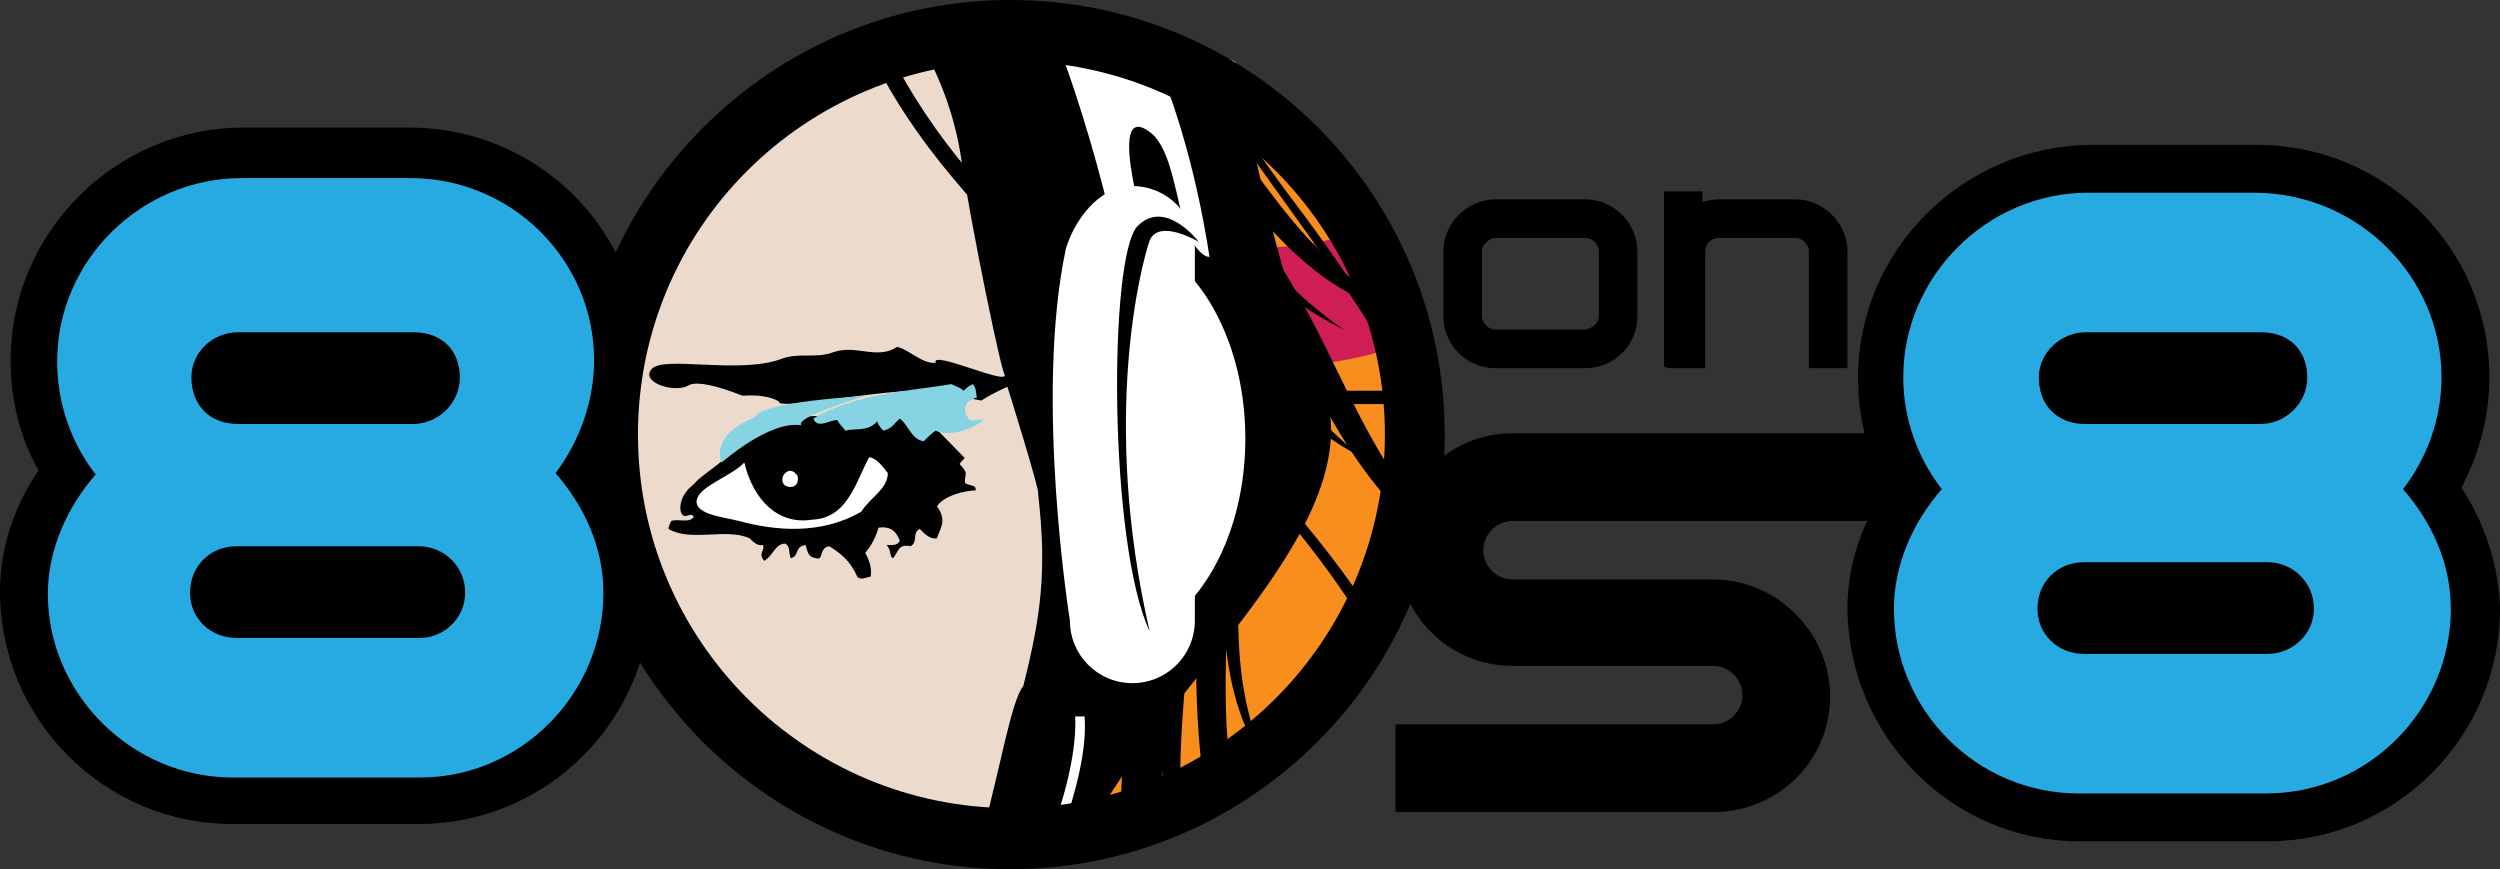 <?xml version="1.0" encoding="utf-8"?>
<!-- Generator: Adobe Illustrator 22.1.0, SVG Export Plug-In . SVG Version: 6.00 Build 0)  -->
<svg version="1.1" id="Layer_1" xmlns="http://www.w3.org/2000/svg" xmlns:xlink="http://www.w3.org/1999/xlink" x="0px" y="0px"
	 viewBox="0 0 188.1 65.4" style="enable-background:new 0 0 188.1 65.4;" xml:space="preserve">
<rect x="0" y="0" width="188.1" height="65.4" fill="#333333" stroke="none"/>
<style type="text/css">
	.st0{fill:#F78E1E;}
	.st1{fill:#CE1E53;}
	.st2{fill:#010101;}
	.st3{fill:#ECDBCC;}
	.st4{fill:#86D3E4;}
	.st5{fill:#FFFFFF;}
	.st6{fill:#27AAE1;}
</style>
<g id="Layer_1_1_">
	<g>
		<path class="st0" d="M56.9,7.7C56.6,8,56.3,8.2,56,8.5c-0.9,0.9-1.8,1.8-2.7,2.7c-0.4,0.5-0.8,0.9-1.2,1.4c-0.1,0.1-0.7,0.8-0.8,1
			c-1.4,1.9-2.7,4-3.8,6.1c-0.2,0.5-0.5,0.9-0.7,1.4c0,0.1-0.5,1.2-0.4,0.8c-0.5,1.3-0.9,2.7-1.2,4c0,0.2-0.1,0.4-0.1,0.6
			c-0.1,0.4-0.2,1.2-0.2,1.2c0,0.2,0,0.3,0,0.4c0,0.6-0.1,1.1-0.1,1.7c0,1.3,0,2.6,0.2,3.9c0,0.1,0.2,1.4,0.2,1.4
			c0.2,0.7,0.3,1.4,0.5,2.2c0.4,1.4,0.8,2.9,1.3,4.3c0.2,0.5,0.3,0.9,0.5,1.4c0.1,0.2,0.1,0.3,0.2,0.5c0.3,0.6,0.5,1.2,0.8,1.7
			c0.5,1,1,1.9,1.6,2.8c0.3,0.5,0.6,0.9,0.9,1.4c0.1,0.1,0.4,0.5,0.6,0.7c0.6,0.7,1.2,1.4,1.8,2.1c0.9,1,1.9,1.9,2.9,2.7
			c0.2,0.1,1.1,0.9,0.9,0.7c0.3,0.2,0.5,0.4,0.8,0.6c1.9,1.3,3.9,2.5,6,3.5c0.3,0.1,1.9,0.8,1.5,0.7c0.3,0.1,0.7,0.3,1,0.4
			c1.1,0.4,2.2,0.8,3.3,1.1c1.1,0.3,2.2,0.6,3.3,0.8c0.3,0.1,0.6,0.1,0.9,0.1c0.2,0,0.9,0.1,1.1,0.1c1.3,0.1,2.6,0.1,3.9,0.1
			c0.5,0,1.1-0.1,1.6-0.1c0.2,0,0.7-0.1,0.9-0.1c0.8-0.1,1.6-0.3,2.4-0.6c0.3-0.1,0.6-0.1,0.8-0.2c0.3-0.1,0.7-0.3,0.9-0.4
			c3.9-2.3,7.6-5.5,12.1-6.5c0.2-0.3,0.5-0.7,0.6-0.8c1-1.4,2-2.8,2.9-4.3c0.9-1.5,1.8-3,2.6-4.6c0.3-0.7,0.7-1.3,1-2
			c0.2-0.3,0.3-0.6,0.3-0.7c0-0.1,0.1-0.2,0.1-0.3c0.2-0.7,0.5-1.3,0.7-2c-0.5-1-0.7-2-0.7-3.2c0-2.1-0.1-4.3-0.3-6.4
			c0-0.4-0.1-0.8-0.1-1.2c0-0.1-0.1-0.3-0.1-0.8c-0.2-1-0.4-2.1-0.6-3.1c-0.5-2-1-4-1.7-6c-0.2-0.5-0.3-1-0.5-1.4
			c-0.3-0.7-0.3-0.9-0.2-0.6c-0.4-0.8-0.8-1.7-1.2-2.5c-0.8-1.6-1.7-3.1-2.7-4.5c-0.2-0.3-1.1-1.3-1.2-1.5c-0.6-0.7-1.2-1.4-1.8-2.2
			c-0.7-0.8-1.3-1.6-1.9-2.4c-3.3-1.1-6.6-2.2-9.9-2.9c-0.9-0.2-1.8-0.4-2.7-0.5c-0.1,0-0.2,0-0.3-0.1c-0.3,0-0.7-0.1-1-0.1
			c-0.8,0-1.7-0.1-2.5,0c-0.1,0-0.2,0-0.3,0c-0.3,0.1-0.5,0.1-0.8,0.2c-6.1,1.4-11.5,4.7-17.5,5.9C57.2,7.5,56.7,7.9,56.9,7.7z"/>
		<g>
			<path class="st1" d="M52.3,19.6C52,20,51.8,20.2,51.9,20c0,0,0,0,0,0c-0.6,0.9-1.2,1.7-1.7,2.6c-0.3,0.5-0.5,1.1-0.8,1.6
				c0-0.1,0,0.2-0.2,0.7c-0.3,0.9-0.6,1.8-0.9,2.7h47.2c3.9,0,7.6-0.7,11-2c-0.4-0.6-0.7-1.3-1-2c-0.3-0.9-0.6-1.8-1-2.8
				c-0.1-0.1-0.1-0.2-0.1-0.3c-0.1-0.3-0.2-0.5-0.4-0.8c-0.3-0.5-0.6-1.1-0.9-1.6c0,0.1-0.4-0.4-0.7-0.8c-2.1,0.8-4.5,1.3-7,1.3
				H53.1C52.8,19.1,52.6,19.3,52.3,19.6z"/>
		</g>
		<path class="st2" d="M56.9,7.7C56.6,8,56.3,8.2,56,8.5c-0.9,0.9-1.8,1.8-2.7,2.7c-0.4,0.5-0.8,0.9-1.2,1.4c-0.1,0.1-0.7,0.8-0.8,1
			c-1.4,1.9-2.7,4-3.8,6.1c-0.2,0.5-0.5,0.9-0.7,1.4c0,0.1-0.5,1.2-0.4,0.8c-0.5,1.3-0.9,2.7-1.2,4c0,0.2-0.1,0.4-0.1,0.6
			c-0.1,0.4-0.2,1.2-0.2,1.2c0,0.2,0,0.3,0,0.4c0,0.6-0.1,1.1-0.1,1.7c0,1.3,0,2.6,0.2,3.9c0,0.1,0.2,1.4,0.2,1.4
			c0.2,0.7,0.3,1.4,0.5,2.2c0.4,1.4,0.8,2.9,1.3,4.3c0.2,0.5,0.3,0.9,0.5,1.4c0.1,0.2,0.1,0.3,0.2,0.5c0.3,0.6,0.5,1.2,0.8,1.7
			c0.5,1,1,1.9,1.6,2.8c0.3,0.5,0.6,0.9,0.9,1.4c0.1,0.1,0.4,0.5,0.6,0.7c0.6,0.7,1.2,1.4,1.8,2.1c0.9,1,1.9,1.9,2.9,2.7
			c0.2,0.1,1.1,0.9,0.9,0.7c0.3,0.2,0.5,0.4,0.8,0.6c1.9,1.3,3.9,2.5,6,3.5c0.3,0.1,1.9,0.8,1.5,0.7c0.3,0.1,0.7,0.3,1,0.4
			c1.1,0.4,2.2,0.8,3.3,1.1c1.1,0.3,2.2,0.6,3.3,0.8c0.3,0.1,0.6,0.1,0.9,0.1c0.2,0,0.9,0.1,1.1,0.1c1.3,0.1,2.6,0.1,3.9,0.1
			c0.5,0,1.1-0.1,1.6-0.1c0.2,0,0.7-0.1,0.9-0.1c0.1,0,0.2-0.1,0.4-0.1c5.4-11.2,22.2-23.6,17.4-34.4c-2.5-5.8-4.6-14.6-6.1-22.9
			c-0.2-0.2-0.3-0.4-0.5-0.6c-3.3-1.1-6.6-2.2-9.9-2.9c-0.9-0.2-1.8-0.4-2.7-0.5c-0.1,0-0.2,0-0.3-0.1c-0.3,0-0.7-0.1-1-0.1
			c-0.8,0-1.7-0.1-2.5,0c-0.1,0-0.2,0-0.3,0c-0.3,0.1-0.5,0.1-0.8,0.2c-6.1,1.4-11.5,4.7-17.5,5.9C57.2,7.5,56.7,7.9,56.9,7.7z"/>
		<path class="st2" d="M57.6,7.2c-0.3,0.3-0.9,0.7-0.7,0.5C56.6,8,56.3,8.2,56,8.5c-0.9,0.9-1.8,1.8-2.7,2.7
			c-0.4,0.5-0.8,0.9-1.2,1.4c-0.1,0.1-0.7,0.8-0.8,1c-1.4,1.9-2.7,4-3.8,6.1c-0.2,0.5-0.5,0.9-0.7,1.4c0,0.1-0.5,1.2-0.4,0.8
			c-0.5,1.3-0.9,2.7-1.2,4c0,0.2-0.1,0.4-0.1,0.6c-0.1,0.4-0.2,1.2-0.2,1.2c0,0.2,0,0.3,0,0.4c0,0.6-0.1,1.1-0.1,1.7
			c0,1.3,0,2.6,0.2,3.9c0,0.1,0.2,1.4,0.2,1.4c0.2,0.7,0.3,1.4,0.5,2.2c0.4,1.4,0.8,2.9,1.3,4.3c0.2,0.5,0.3,0.9,0.5,1.4
			c0.1,0.2,0.1,0.3,0.2,0.5c0.3,0.6,0.5,1.2,0.8,1.7c0.5,1,1,1.9,1.6,2.8c0.3,0.5,0.6,0.9,0.9,1.4c0.1,0.1,0.4,0.5,0.6,0.7
			c0.6,0.7,1.2,1.4,1.8,2.1c0.9,0.9,1.9,1.9,2.9,2.7c0.2,0.1,1.1,0.9,0.9,0.7c0.3,0.2,0.5,0.4,0.8,0.6c1.9,1.3,3.9,2.5,6,3.5
			c0.3,0.1,1.9,0.8,1.5,0.7c0.3,0.1,0.7,0.3,1,0.4c1.1,0.4,2.2,0.8,3.3,1.1c0.3,0.1,0.7,0.2,1,0.3l3.9-13.8l2.1-6.9l-1.9-16.9
			L61.6,6.1C60.3,6.6,59,6.9,57.6,7.2z"/>
		<path class="st3" d="M49.3,34.1c-0.7-2.9,6.7-5.4,9.3-3.9c-0.3,0.8,9.6-1.3,11.7-0.7s5.6,0.4,5.5,2.2c-0.1,1.8-2,4-2,4l-4.4-4.5
			l-7.9,0.1c0,0-6.3-0.1-8.7,4.4C51,38.2,49.9,36.9,49.3,34.1z"/>
		<g>
			<g>
				<g>
					<g>
						<g>
							<path class="st2" d="M87,41.9c0.3,5-1.1,12.4-1.3,19.4c0.5-0.3,1.1-0.7,1.6-1c0.5-6.3,1.6-12.9,1.1-20.1
								C87.4,26.4,78.2,26,78.2,26C78.8,26.5,86.2,27.3,87,41.9z"/>
						</g>
					</g>
				</g>
			</g>
			<g>
				<g>
					<g>
						<g>
							<path class="st2" d="M81.8,44.6c0.3,5-0.9,11.5-1.3,18.3c0.2,0,0.6-0.1,0.9-0.1c0.3-0.1,0.5-0.1,0.8-0.2
								c0.6-5.9,1.5-12,1-19.2c-1-14.4-10.3-18.2-10.3-18.2C73.5,26,81,29.5,81.8,44.6z"/>
						</g>
					</g>
				</g>
			</g>
			<g>
				<g>
					<g>
						<g>
							<path class="st2" d="M84.6,44.7c0.5,4.8-0.2,10.9-0.3,17.4c0.1,0,0.2-0.1,0.3-0.1c0.3-0.1,0.7-0.3,0.9-0.4
								c0.2-0.1,0.5-0.3,0.7-0.4c0.3-5.4,0.7-11-0.1-17.5C84.2,28.3,74,23.3,74,23.3C74.7,24.2,82.9,28.6,84.6,44.7z"/>
						</g>
					</g>
				</g>
			</g>
			<g>
				<g>
					<g>
						<g>
							<path class="st2" d="M91.6,35.3c0.9,5.4-0.8,14.3,2.8,20.8c0.1-0.1,0.2-0.1,0.3-0.1C92,49,94,42.7,92.4,34.5
								C90.7,25.5,84.2,24,84.2,24C84.7,24.4,89.9,25.9,91.6,35.3z"/>
						</g>
					</g>
				</g>
			</g>
			<g>
				<g>
					<g>
						<g>
							<path class="st2" d="M90.7,37.4c0.8,5.2-0.6,13.3,0.9,20.2c0.3-0.2,0.6-0.4,0.9-0.5c-0.8-6.5,0.5-13-0.8-20.8
								c-1.8-10.8-9.5-12.4-9.5-12.4C82.8,24.4,89,26,90.7,37.4z"/>
						</g>
					</g>
				</g>
			</g>
			<g>
				<g>
					<g>
						<g>
							<path class="st2" d="M89.6,37.5c0.8,5.3-0.1,13.5,0.9,20.8c0.4-0.2,0.7-0.4,1.1-0.7C91.1,51,92,44,90.7,36.1
								c-2-12.2-9.9-13-9.9-13C81.3,23.6,87.7,24.7,89.6,37.5z"/>
						</g>
					</g>
				</g>
			</g>
			<g>
				<g>
					<g>
						<g>
							<path class="st2" d="M88.2,38.6c0.5,5.5-1.2,14-0.6,21.5c0.4-0.3,0.8-0.5,1.2-0.8c-0.1-6.8,1.4-14,0.6-22.2
								c-1.3-12.6-9.8-13.4-9.8-13.4C80.2,24.3,87.1,25.4,88.2,38.6z"/>
						</g>
					</g>
				</g>
			</g>
		</g>
		<path class="st3" d="M56.9,7.7C56.6,8,56.3,8.2,56,8.5c-0.9,0.9-1.8,1.8-2.7,2.7c-0.4,0.5-0.8,0.9-1.2,1.4c-0.1,0.1-0.7,0.8-0.8,1
			c-1.4,1.9-2.7,4-3.8,6.1c-0.2,0.5-0.5,0.9-0.7,1.4c0,0.1-0.5,1.2-0.4,0.8c-0.5,1.3-0.9,2.7-1.2,4c0,0.2-0.1,0.4-0.1,0.6
			c-0.1,0.4-0.2,1.2-0.2,1.2c0,0.2,0,0.3,0,0.4c0,0.6-0.1,1.1-0.1,1.7c0,1.3,0,2.6,0.2,3.9c0,0.1,0.2,1.4,0.2,1.4
			c0.2,0.7,0.3,1.4,0.5,2.2c0.4,1.4,0.8,2.9,1.3,4.3c0.2,0.5,0.3,0.9,0.5,1.4c0.1,0.2,0.1,0.3,0.2,0.5c0.3,0.6,0.5,1.2,0.8,1.7
			c0.5,1,1,1.9,1.6,2.8c0.3,0.5,0.6,0.9,0.9,1.4c0.1,0.1,0.4,0.5,0.6,0.7c0.6,0.7,1.2,1.4,1.8,2.1c0.9,1,1.9,1.9,2.9,2.7
			c0.2,0.1,1.1,0.9,0.9,0.7c0.3,0.2,0.5,0.4,0.8,0.6c1.9,1.3,3.9,2.5,6,3.5c0.3,0.1,1.9,0.8,1.5,0.7c0.3,0.1,0.7,0.3,1,0.4
			c1.1,0.4,2.2,0.8,3.3,1.1c1.1,0.3,2.2,0.6,3.3,0.8c0.3,0.1,0.5,0.1,0.8,0.1c1.4-5.2,2.2-10.1,3.1-11.2c1.3-5.2,1.8-8.6,1.1-14.5
			c0.2,0-2.3-8-2.3-8s-3.2,1.4-2.2,1.7c1,0.3,0.9,3.1,0.5,3.8c-0.8-0.6-1.2-0.6-1.9,0.3c0.7,0.8,0.4,0.6,0.4,1.4
			c0.2,0.3,0.9,0.1,0.8,0.6c-0.8,0-2.4,0.4-2.9,1.2c0.8,1.1,0.2,1.7,0,2.4c-0.5,0.1-0.9-0.3-1.3-0.7c-0.6,0.3-0.1,1-0.7,1.3
			c-0.9-0.2-0.9,0.4-1.3,0.9c-0.3-0.1-0.1-0.6-0.5-1c0.3,0,0.8,0.1,1-0.3c-0.3-0.9-0.9-1.1-1.6-1c-0.2,0.7-0.5,1.3-1,1.9
			c0.4,0.7,0.5,1.3,0.4,1.8c-0.3,0-0.7,0.3-1,0c-0.5-1.2-1.3-1.8-2.1-2.3c-0.8,0.1-0.4,1.1-1,0.9c-0.6-0.1-0.6-0.4-0.8-1
			c-0.9,0.2-0.4,0.8-1.1,1c-0.2-0.5,0-0.8-0.4-1.1c-0.8,0-0.9,0.9-1.6,1.3c-0.5-0.6,0.1-0.8-0.1-1.2c-0.4,0.1-0.7-0.2-1-0.5
			c-1.8-0.8-4.4,0.3-6.1-0.7c0-0.2,0.1-0.4,0.2-0.6c0.6-0.2,1.3,0.2,1.7-0.3c-0.2-0.5-0.8,0.4-1-0.5C51,36.5,53.9,35.4,55,34
			c-0.3-0.8-0.8-1-1.4-0.9c-0.1,0.3,0.1,0.7,0,1c-0.3-0.1-0.6-0.1-1,0.2c-1,1.2-2.8-0.1-2.4-0.4c0.3,0.7,3.5-1.6,3.2-2.3
			c-0.6-0.1,3-1.6,3-1.6s-3.6-1.6-4.6-1c-1,0.6-3.6-0.2-2.8-1.2c0.8-1.1,6.6,0.4,9.8-0.8c1.3-0.5,2.6,0,3.9-0.5
			c1.7-0.6,3.3,0.6,4.8-0.4c0.9,0.2,1.9,1.3,2.9,1.2c-0.4-1,5.4,1.7,5.2,0.9c-0.2,0.1-2.6-11.5-3.3-16.4c-0.5-3.3-1.7-6.2-3-8.5
			c-3.8,1.5-7.6,3.2-11.6,4C57.2,7.5,56.7,7.9,56.9,7.7z"/>
		<path class="st4" d="M73.2,28.9c0.3,0.4,0.2,0.6,0.3,1c-0.9,0.3-1.1,0.8-0.7,1.5c0.3,0.5,0.9,0,1.2,0.2c-0.8,0.7-2.6,1.3-3.6,0.8
			c-0.3,0.2-0.6,0.5-0.9,0.8c-0.9-0.1-1.2-1.3-1.8-1.7c-0.4,0.3-0.5,0.7-1.2,0.9c-0.2-0.1-0.4-0.4-0.5-0.7c-0.7,0.8-1.6,0.5-2.4,0.7
			c-0.2-0.3-0.4-0.4-0.6-0.8c-0.6,0-1.5,0.7-1.8-0.1c0.7-0.5,1.6-0.8,2.4-1.1c2.6-0.9,5.6-1.1,8-1.5c0.3,0.2,0.6,0.2,0.9,0.5
			C72.8,29.1,73,29,73.2,28.9z"/>
		<path class="st5" d="M65.4,34.4c0.6,0.1,1,0.7,1.4,1.2c0,1.2-1.4,1.9-2,2.9c-3.1,1.8-6.6,1.4-9.2,0.7c-1.1-0.3-3.7-0.5-3.1-1.8
			c0.4-0.9,2.7-1.7,3.5-2.6c0.7,2.9,2.6,4.7,5.1,4.3C63.8,39,64.4,36.2,65.4,34.4z"/>
		<path class="st5" d="M60,35.8c0.1,0.3,0,0.7-0.3,0.8c-0.3,0.1-0.7,0-0.8-0.3c-0.1-0.3,0-0.6,0.3-0.8C59.5,35.3,59.8,35.5,60,35.8z
			"/>
		<g>
			<path class="st2" d="M38.9,51.3c-0.2,0.6-1.1,1.2-0.9,2.2c0.1,0.5,0.7,0.6,0.6,1.2C36.5,54.6,37.8,52,38.9,51.3z"/>
		</g>
		<g>
			<g>
				<g>
					<g>
						<path class="st2" d="M105,37.3c0-0.5,0-1,0-1.4c-4.1-6-6-13.3-11.7-20.1C84.8,5.6,73.4,9.3,73.4,9.3c1,0.1,10.5-2.5,19.1,8.3
							c4,5,6.6,14.6,12.7,20.8C105.1,38,105,37.6,105,37.3z"/>
					</g>
				</g>
			</g>
		</g>
		<g>
			<g>
				<g>
					<g>
						<g>
							<path class="st2" d="M102.8,21.7c-6.9-4.4-9.8-12.8-17.3-19c-0.2-0.1-0.3-0.3-0.5-0.4c-0.8-0.2-1.5-0.4-2.3-0.6
								c-0.6-0.1-1.2-0.3-1.8-0.4c1.2,0.8,2.6,1.9,4.3,3.3c5,4.3,9.8,15,17.9,18.2C103,22.6,102.9,22.2,102.8,21.7z"/>
						</g>
					</g>
				</g>
			</g>
			<g>
				<g>
					<g>
						<g>
							<path class="st2" d="M102.7,47.1c0.2-0.3,0.3-0.6,0.5-0.9C95.8,34.6,81.6,22.9,73,13c-2.5-2.9-4.5-6-6-8.9
								c-0.4,0.2-0.8,0.3-1.2,0.5c1.4,2.8,3.3,5.7,5.9,8.8C80.6,24.1,94.2,33.2,102.7,47.1z"/>
						</g>
					</g>
				</g>
			</g>
			<g>
				<g>
					<g>
						<g>
							<path class="st2" d="M101.1,24.8c-9.6-6.7-9.8-13.9-14.9-22c-0.8-0.2-1.6-0.4-2.4-0.7C87.9,8.7,89.8,19.2,101.1,24.8z"/>
						</g>
					</g>
				</g>
			</g>
			<g>
				<g>
					<g>
						<g>
							<path class="st2" d="M102.6,34.5c-11.7-9.2-9.9-20.1-17.6-32.1c-0.8-0.2-1.6-0.4-2.3-0.6c-0.2,0-0.3-0.1-0.5-0.1
								c0.5,0.6,0.9,1.3,1.4,2.1C88.6,11.8,89.1,27.4,102.6,34.5z"/>
						</g>
					</g>
				</g>
			</g>
			<g>
				<g>
					<g>
						<g>
							<path class="st2" d="M103.9,25.8c-0.1-0.6-0.3-1.1-0.4-1.7c-2.1-3.5-4.9-7.3-6.8-9.8c-2.6-3.5-4.9-7-5.9-10.2
								C90.5,4.1,90.3,4,90,3.9c0.4,1.5,1.4,3.7,3.4,6.7C95.9,14.3,100.9,20.8,103.9,25.8C103.9,25.8,103.9,25.8,103.9,25.8z"/>
						</g>
					</g>
				</g>
			</g>
			<g>
				<g>
					<g>
						<g>
							<path class="st2" d="M97.8,35.3C87.6,26.1,89.7,14.4,83.5,2C83.3,2,83,1.9,82.7,1.8c-0.6-0.1-1.2-0.3-1.7-0.4
								c0.3,0.5,0.6,1.1,0.9,1.7C86,11.6,85.6,28.4,97.8,35.3z"/>
						</g>
					</g>
				</g>
			</g>
		</g>
		<path class="st5" d="M93.7,33c0,8.5-4.7,15.4-10.6,15.4c-0.1,0-0.3-30.9,0-30.9C89,17.6,93.7,24.5,93.7,33z"/>
		<path class="st5" d="M89.9,46.7c0,2.6-2.1,4.7-4.7,4.7l0,0c-2.6,0-4.7-2.1-4.7-4.7c0,0-2.7-16.8-0.3-28c0.6-2,2.4-4.7,5-4.7l0,0
			c2.6,0,4.7,2.1,4.7,4.7C89.9,18.8,89.9,46.7,89.9,46.7z"/>
		<path class="st5" d="M80,1.3c-0.1,0-0.2,0-0.3-0.1c-0.3,0-0.7-0.1-1-0.1c4.1,9.6,6.4,22.3,6.4,22.3l1.5-4.5c0,0-3.7-11.8,0-8.9
			c1.6,1.3,1.9,5.2,2.6,7c0.8,2.3,1.8,2.4,1.8,2.3c-1.1-7.1-2.9-12.5-4.8-16.7c-1.1-0.3-2.3-0.6-3.4-0.9C81.8,1.6,80.9,1.4,80,1.3z"
			/>
		<path class="st2" d="M85.6,17c-2.2,2.2-2.2,23.9,0.9,30.5c-3.7-16.1-0.6-27.7,0-29.4c0.7-1.7,3.7,0.1,3.7,0.1S87.7,14.9,85.6,17z"
			/>
		<g>
			<path class="st5" d="M79,62.9c0.3,0,0.5,0,0.8,0c1.2-3.4,2-6.6,1.8-9l-0.7,0C81,56.3,80.3,59.5,79,62.9z"/>
		</g>
		<path class="st2" d="M104.6,29.7c0-0.1,0-0.2-0.1-0.3h-7.4v1h7.5C104.6,30.1,104.6,29.9,104.6,29.7z"/>
		<path class="st4" d="M54.3,34.8c0,0,3.6-3.2,6-2.8c-0.6-0.6,4.8-2.2,4.8-2.2s-7.9,0.4-8.3,1.6C53.3,32.8,54.3,34.8,54.3,34.8z"/>
		<path d="M43.3,32.7C43.3,14.7,58,0,76,0l0,0c18.1,0,32.7,14.6,32.7,32.7l0,0c0,18.1-14.7,32.7-32.7,32.7l0,0
			C58,65.4,43.3,50.8,43.3,32.7L43.3,32.7z M48,32.7c0,15.5,12.6,28.1,28.1,28.1l0,0c15.5,0,28.1-12.6,28.1-28.1l0,0
			c0-15.5-12.6-28.1-28.1-28.1l0,0C60.5,4.7,48,17.2,48,32.7L48,32.7z"/>
		<g>
			<g>
				<path class="st6" d="M44.7,27.1c0,3.1-1.1,6.1-2.9,8.5c2.1,2.4,3.6,5.5,3.6,9c0,7.6-6.2,13.9-13.8,13.9c-4,0-12.8,0-14.1,0
					c-7.6,0-13.9-6.3-13.9-13.8c0-3.4,1.5-6.6,3.6-9c-1.8-2.3-2.9-5.3-2.9-8.5c0-7.6,6.3-13.8,13.9-13.8c0.5,0,11.1,0,12.5,0
					C38.4,13.3,44.7,19.5,44.7,27.1z M35,44.6c0-2-1.6-3.5-3.5-3.5H17.8c-2,0-3.5,1.5-3.5,3.5c0,1.9,1.5,3.4,3.5,3.4h13.8
					C33.4,48,35,46.5,35,44.6z"/>
				<path d="M17.5,62C7.8,62,0,54.1,0,44.5l0,0c0-3.5,1.2-6.6,2.9-9.1l0,0c-1.4-2.5-2.1-5.3-2.1-8.3l0,0c0-9.6,7.9-17.5,17.5-17.5
					l0,0c0.5,0,11.1,0,12.5,0l0,0c9.7,0,17.5,7.8,17.5,17.5l0,0c0,3-0.8,5.8-2.1,8.3l0,0c1.7,2.6,2.8,5.7,2.8,9.1l0,0
					C49,54.1,41.2,62,31.5,62l0,0C27.5,62,18.8,62,17.5,62L17.5,62z M7.9,27.1c0,2.3,0.8,4.5,2.1,6.2l0,0l1.9,2.3L10,38
					c-1.7,1.9-2.8,4.3-2.7,6.6l0,0c0,5.6,4.6,10.2,10.2,10.2l0,0c1.3,0,10.1,0,14.1,0l0,0c5.6,0,10.2-4.7,10.2-10.2l0,0
					c0-2.3-1.1-4.7-2.7-6.6l0,0l-2-2.2l1.8-2.4c1.3-1.7,2.2-3.9,2.2-6.2l0,0c0-5.6-4.7-10.2-10.3-10.2l0,0c-1.4,0-12,0-12.5,0l0,0
					C12.6,16.9,8,21.6,7.9,27.1L7.9,27.1z M17.8,51.6c-3.9,0-7.1-3.1-7.1-7l0,0c0-3.9,3.2-7.1,7.1-7.1l0,0h13.8
					c3.9,0,7.1,3.1,7.1,7.1l0,0c0,4-3.3,7-7.1,7l0,0H17.8L17.8,51.6z"/>
			</g>
		</g>
		<g>
			<g>
				<path class="st6" d="M183.7,28.4c0,3.1-1.1,6.1-2.9,8.4c2.1,2.4,3.6,5.5,3.6,9c0,7.6-6.2,13.9-13.9,13.9c-4,0-12.8,0-14.1,0
					c-7.7,0-13.9-6.3-13.9-13.9c0-3.4,1.5-6.6,3.6-9c-1.8-2.3-2.9-5.3-2.9-8.4c0-7.6,6.3-13.9,13.9-13.9c0.5,0,11.1,0,12.5,0
					C177.4,14.5,183.7,20.8,183.7,28.4z M174.1,45.8c0-2-1.6-3.5-3.5-3.5h-13.8c-2,0-3.5,1.5-3.5,3.5c0,1.9,1.5,3.4,3.5,3.4h13.8
					C172.5,49.2,174.1,47.7,174.1,45.8z M153.4,28.4c0,2,1.3,3.5,3.5,3.5h13.2c1.8,0,3.5-1.5,3.5-3.5c0-1.9-1.2-3.4-3.5-3.4h-13.2
					C155.1,25,153.4,26.5,153.4,28.4z"/>
				<path d="M156.5,63.3c-9.7,0-17.4-7.9-17.5-17.5l0,0c0-3.5,1.2-6.6,2.9-9.1l0,0c-1.4-2.5-2.1-5.3-2.1-8.3l0,0
					c0-9.6,7.9-17.4,17.5-17.5l0,0c0.5,0,11.1,0,12.5,0l0,0c9.7,0,17.5,7.8,17.5,17.5l0,0c0,3-0.8,5.8-2.1,8.3l0,0
					c1.7,2.6,2.8,5.7,2.9,9.1l0,0c0,9.6-7.8,17.5-17.5,17.5l0,0C166.6,63.3,157.8,63.3,156.5,63.3L156.5,63.3z M147,28.4
					c0,2.3,0.8,4.5,2.1,6.2l0,0L151,37l-2,2.2c-1.7,1.9-2.8,4.3-2.8,6.6l0,0c0,5.6,4.6,10.2,10.2,10.2l0,0c1.3,0,10.1,0,14.1,0l0,0
					c5.6,0,10.2-4.7,10.2-10.2l0,0c0-2.3-1.1-4.7-2.8-6.6l0,0l-2-2.2l1.8-2.3c1.3-1.7,2.1-3.9,2.1-6.2l0,0c0-5.6-4.7-10.2-10.3-10.2
					l0,0c-1.4,0-12,0-12.5,0l0,0C151.7,18.2,147,22.8,147,28.4L147,28.4z M156.8,52.9c-3.9,0-7.1-3.2-7.1-7l0,0
					c0-3.9,3.2-7.1,7.1-7.1l0,0h13.8c3.9,0,7.1,3.1,7.1,7.1l0,0c0,4-3.3,7-7.1,7l0,0H156.8L156.8,52.9z M151.8,33.4
					c-1.3-1.4-1.9-3.2-1.9-5l0,0c0-4,3.3-7,7.1-7l0,0h13.2c1.9,0,3.9,0.7,5.2,2.1l0,0c1.3,1.4,1.9,3.2,1.9,4.9l0,0
					c-0.1,4.1-3.3,7.1-7.1,7.1l0,0h-13.2c0,0-0.1,0-0.1,0l0,0C155,35.5,153.1,34.7,151.8,33.4L151.8,33.4z"/>
			</g>
		</g>
		<g>
			<path class="st6" d="M44.7,27.1c0,3.1-1.1,6.1-2.9,8.5c2.1,2.4,3.6,5.5,3.6,9c0,7.6-6.2,13.9-13.8,13.9c-4,0-12.8,0-14.1,0
				c-7.6,0-13.9-6.3-13.9-13.8c0-3.4,1.5-6.6,3.6-9c-1.8-2.3-2.9-5.3-2.9-8.5c0-7.6,6.3-13.8,13.9-13.8c0.5,0,11.1,0,12.5,0
				C38.4,13.3,44.7,19.5,44.7,27.1z M35,44.6c0-2-1.6-3.5-3.5-3.5H17.8c-2,0-3.5,1.5-3.5,3.5c0,1.9,1.5,3.4,3.5,3.4h13.8
				C33.4,48,35,46.5,35,44.6z"/>
		</g>
		<g>
			<g>
				<path d="M128.9,50.1c0,0-10.3,0-15.1,0c-4.8,0-8.7-3.9-8.7-8.8c0-4.8,3.9-8.7,8.7-8.7h35.5v6.6h-35.5c-1.2,0-2.2,1-2.2,2.2
					c0,1.2,1,2.2,2.2,2.2c0,0,13.7,0,15.1,0c4.8,0,8.8,4,8.8,8.8c0,4.8-3.9,8.7-8.8,8.7H105v-6.6h23.9c1.2,0,2.2-1,2.2-2.2
					C131.1,51.1,130.1,50.1,128.9,50.1z"/>
			</g>
		</g>
		<g>
			<path class="st6" d="M183.7,28.4c0,3.1-1.1,6.1-2.9,8.4c2.1,2.4,3.6,5.5,3.6,9c0,7.6-6.2,13.9-13.9,13.9c-4,0-12.8,0-14.1,0
				c-7.7,0-13.9-6.3-13.9-13.9c0-3.4,1.5-6.6,3.6-9c-1.8-2.3-2.9-5.3-2.9-8.4c0-7.6,6.3-13.9,13.9-13.9c0.5,0,11.1,0,12.5,0
				C177.4,14.5,183.7,20.8,183.7,28.4z M174.1,45.8c0-2-1.6-3.5-3.5-3.5h-13.8c-2,0-3.5,1.5-3.5,3.5c0,1.9,1.5,3.4,3.5,3.4h13.8
				C172.5,49.2,174.1,47.7,174.1,45.8z M153.4,28.4c0,2,1.3,3.5,3.5,3.5h13.2c1.8,0,3.5-1.5,3.5-3.5c0-1.9-1.2-3.4-3.5-3.4h-13.2
				C155.1,25,153.4,26.5,153.4,28.4z"/>
		</g>
		<g>
			<path d="M108.6,23.8c0,0,0-4.4,0-4.9c0-2.1,1.8-3.9,3.9-3.9h6.8c2.1,0,3.9,1.8,3.9,3.9c0,0.4,0,4.9,0,4.9c0,2.1-1.7,3.9-3.9,3.9
				h-6.8C110.3,27.7,108.6,25.9,108.6,23.8z M120.3,23.8v-4.9c0-0.5-0.5-1-1-1h-6.8c-0.3,0-1,0.4-1,1v4.9c0,0.5,0.5,1,1,1h6.8
				C119.8,24.7,120.3,24.3,120.3,23.8z"/>
			<path d="M125.4,18.9c0-2.1,1.8-3.9,3.9-3.9h5.8c2.1,0,3.9,1.8,3.9,3.9v8.8h-2.9v-8.8c0-0.5-0.5-1-1-1h-5.8c-0.5,0-1,0.4-1,1v8.8
				h-2.9V18.9z"/>
		</g>
		<rect x="125.2" y="14.4" width="2.9" height="13.2"/>
		<path d="M14.4,28.4c0,2,1.3,3.5,3.5,3.5h13.2c1.8,0,3.5-1.5,3.5-3.5c0-1.9-1.2-3.4-3.5-3.4H17.9C16,25,14.4,26.5,14.4,28.4z"/>
	</g>
</g>
<g id="Circles">
</g>
</svg>
